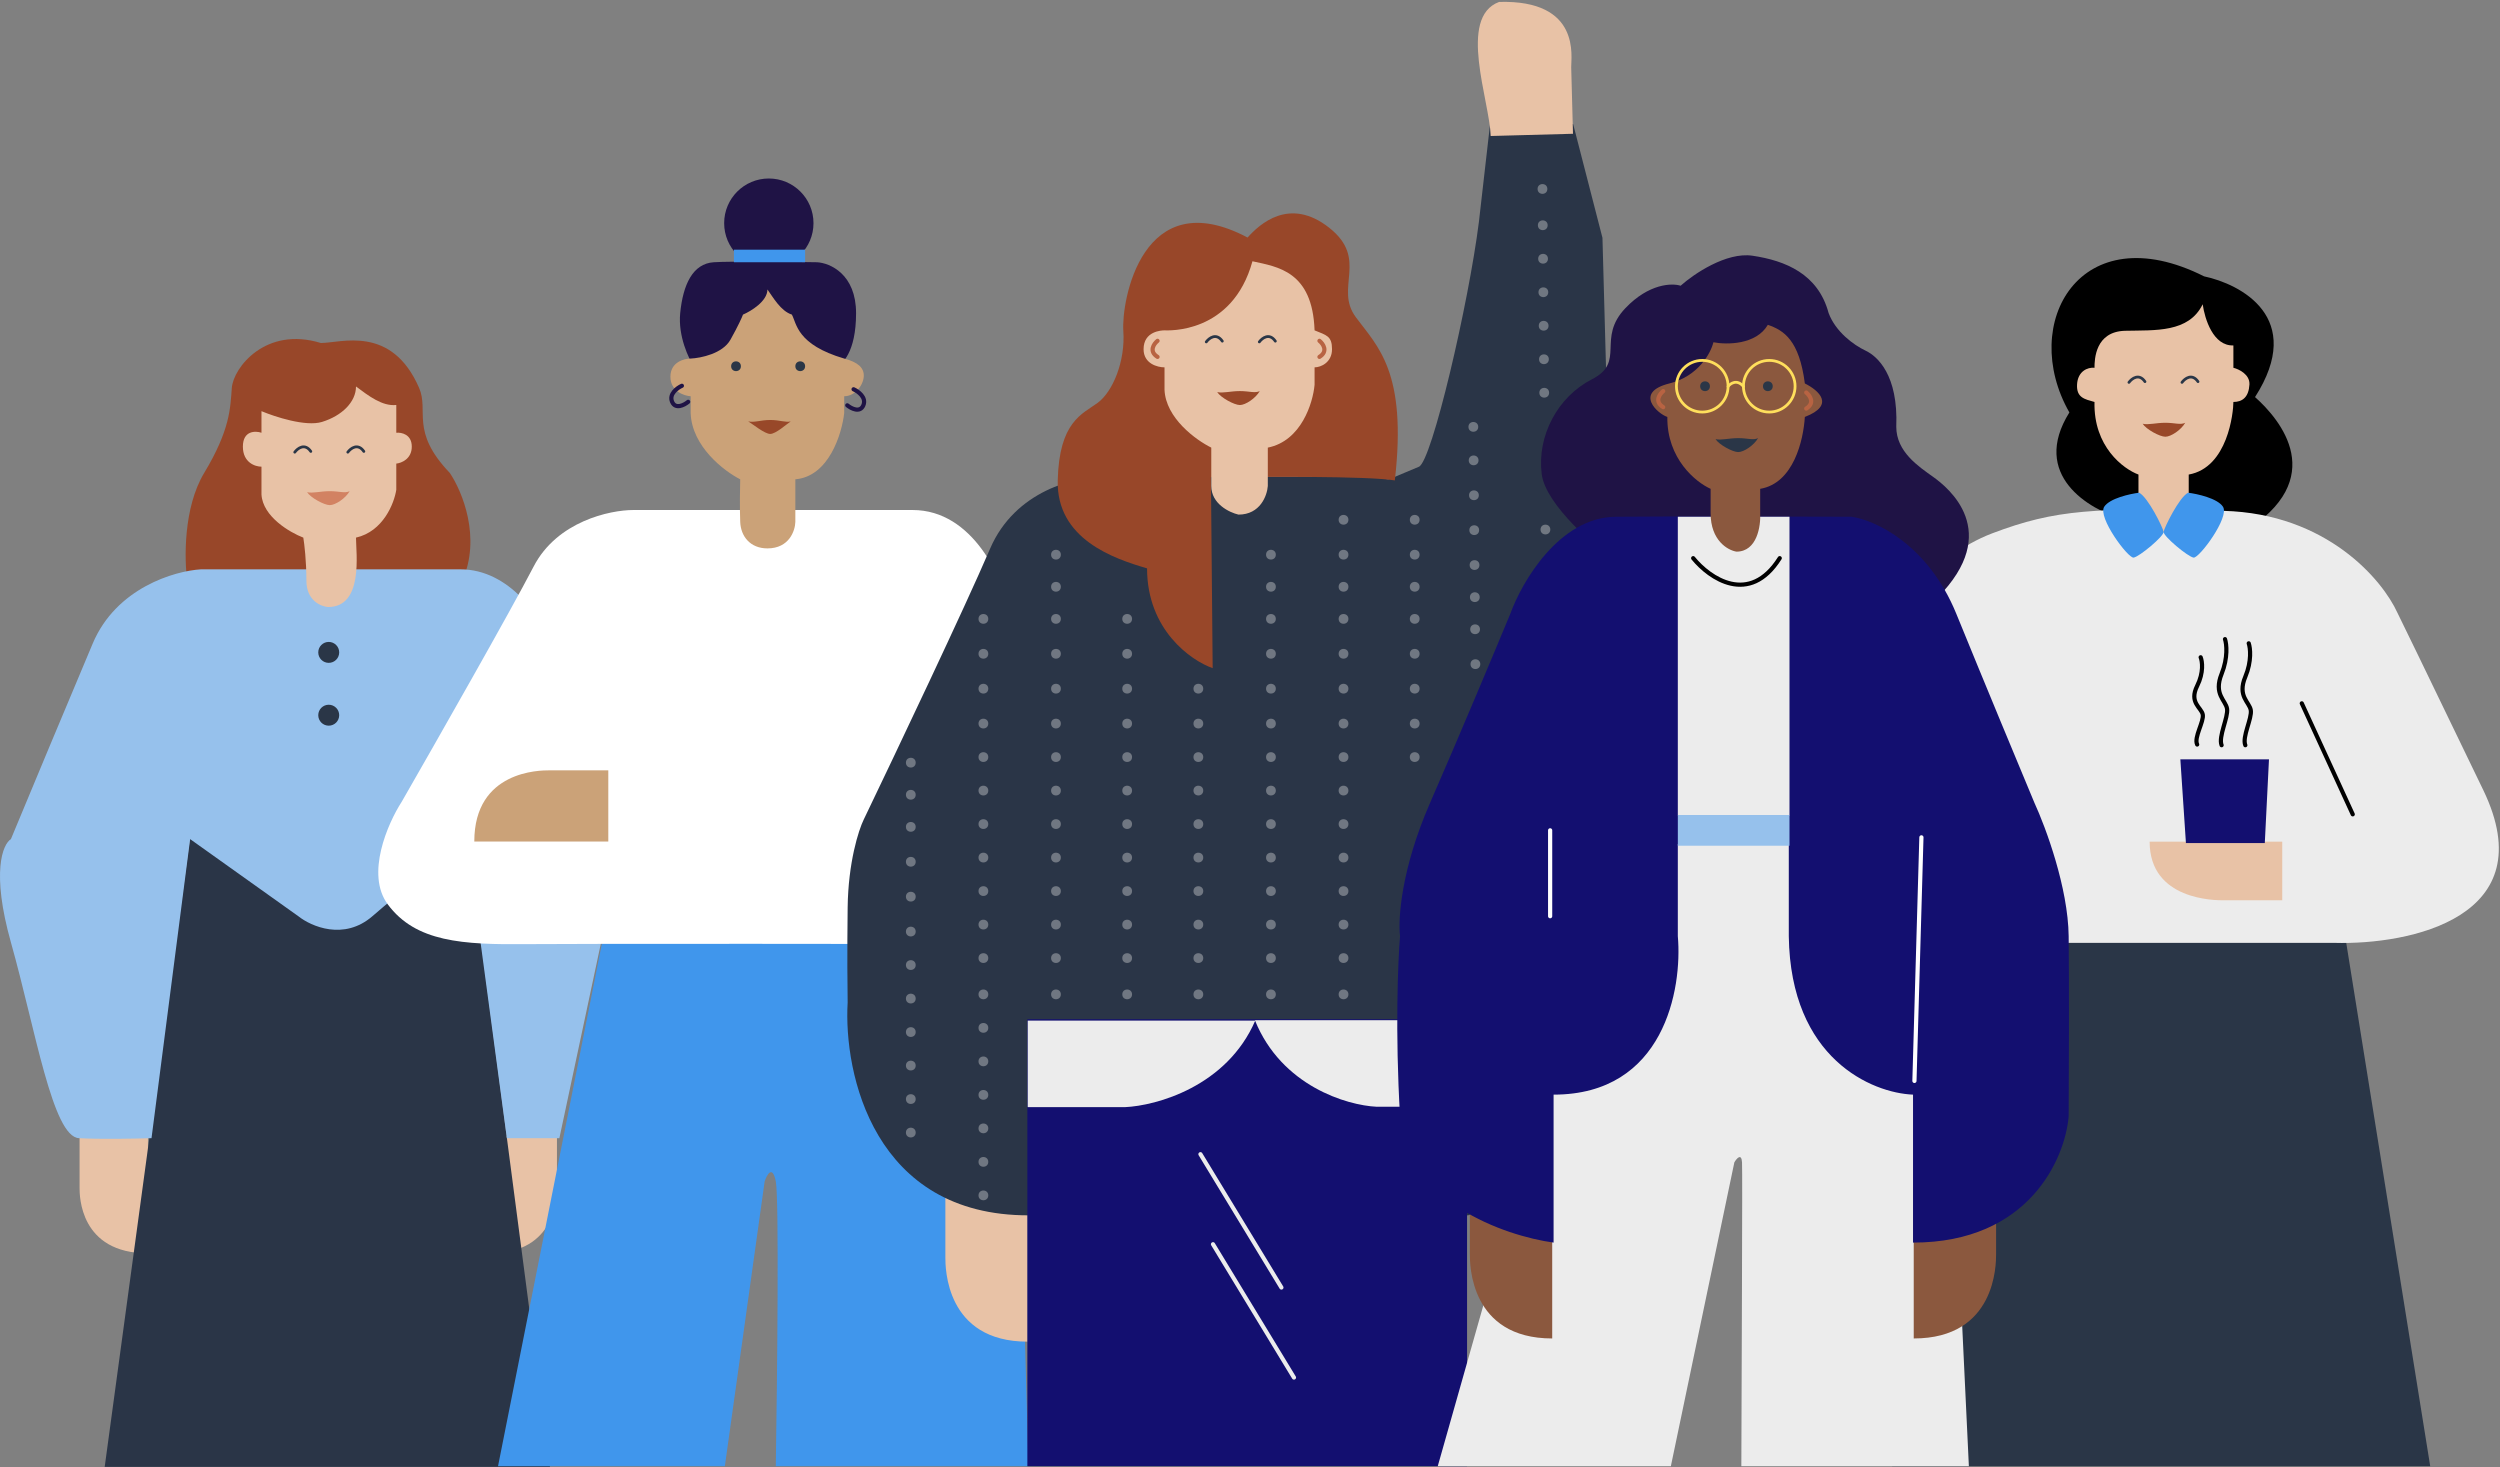 <?xml version="1.0" encoding="UTF-8"?> <svg xmlns="http://www.w3.org/2000/svg" width="1791" height="1051" viewBox="0 0 1791 1051" fill="none"><rect x="0" y="0" width="1791" height="1051" fill="#808080" stroke="none"/> <path d="M399 850.964V813.873H351V897.873C399 897.873 399 856.419 399 850.964Z" fill="#E8C2A6"></path> <path d="M57 850.964V813.873H106V897.873C57 897.873 57 856.419 57 850.964Z" fill="#E8C2A6"></path> <path d="M75 1050.87L138.135 585.873H333.08L394 1050.87H75Z" fill="#2A3547"></path> <path d="M146.28 338.804C131.325 363.625 131.984 400.856 134.184 416.369C150.679 456.26 313.433 455.152 331.028 416.369C345.104 385.343 331.028 351.732 322.231 338.804C293.639 308.887 307.479 294.482 300.237 277.861C280.443 232.43 244.153 245.727 229.857 245.727C190.268 233.538 167.174 263.456 166.075 277.861C164.975 292.266 164.975 307.779 146.28 338.804Z" fill="#984729"></path> <path d="M143.959 407.873H329.902C365.319 407.873 388.194 443.213 395.204 460.883C402.952 496.959 420.882 575.516 430.622 601.138C440.362 626.759 434.68 661.142 430.622 675.13L400.738 815.385H363.107L334.33 601.138C320.311 612.181 287.18 638.686 266.815 656.356C246.45 674.026 222.912 663.719 213.689 656.356L136.212 601.138L108.542 815.385C97.474 815.753 71.575 816.269 56.523 815.385C37.707 814.281 25.531 738.079 7.822 675.13C-6.345 624.771 1.919 604.819 7.822 601.138C20.366 570.952 49.66 500.64 66.483 460.883C83.306 421.125 125.144 408.977 143.959 407.873Z" fill="#96C1EC"></path> <path d="M219.514 416.09C219.514 430.232 229.875 434.505 235.055 434.873C260.587 434.873 255.037 396.202 255.037 385.153C274.574 380.733 282.419 360.477 283.899 350.901V332.118C287.599 331.75 295 328.803 295 319.964C295 311.125 287.599 309.652 283.899 310.02V290.132C273.908 291.237 263.917 283.502 255.037 276.873C255.037 287.922 245.046 297.866 230.615 302.286C219.07 305.821 196.942 298.603 187.321 294.551V310.02C182.881 308.547 174 308.473 174 319.964C174 331.455 182.881 334.328 187.321 334.328V354.216C188.209 370.126 207.673 381.47 217.294 385.153C218.034 389.572 219.514 401.947 219.514 416.09Z" fill="#E8C2A6"></path> <circle cx="235.5" cy="467.373" r="7.5" fill="#2A3647"></circle> <circle cx="235.5" cy="512.373" r="7.5" fill="#2A3647"></circle> <path d="M519.287 1050.37H356.787L435.287 655.373H725.787L736.787 1050.37H555.787C556.787 987.373 558.187 858.373 555.787 846.373C553.387 834.373 549.454 841.373 547.787 846.373L519.287 1050.37Z" fill="#4096EC"></path> <path d="M487.288 224.373C485.688 240.773 493.288 256.873 497.288 262.873H598.288C603.288 261.707 613.288 252.374 613.288 224.373C613.288 196.373 594.621 188.373 585.288 187.873C565.621 187.54 523.288 187.073 511.288 187.873C496.288 188.873 489.288 203.873 487.288 224.373Z" fill="#1F1345"></path> <path d="M453.788 365.373H531.288H653.788C697.388 365.373 718.954 415.373 724.288 440.373L763.788 676.373C650.621 676.206 414.988 675.973 377.788 676.373C331.288 676.873 297.788 674.873 277.788 647.873C261.788 626.273 277.788 589.873 287.788 574.373C312.288 531.706 365.488 438.273 382.288 405.873C399.088 373.473 436.954 365.373 453.788 365.373Z" fill="white"></path> <path d="M530.287 373.873C530.687 384.273 537.5 392.873 549.787 392.873C565.387 392.873 569.62 380.206 569.787 373.873V343.373C593.787 341.373 603.12 310.873 604.787 295.873V283.873C612.287 283.873 618.287 276.373 618.787 269.873C619.287 263.373 614.287 259.373 604.787 256.873C570.787 246.873 570.787 231.873 567.287 225.373C559.287 222.873 553.787 212.873 549.787 207.373C549.787 215.773 538.12 222.873 532.287 225.373C531.62 227.206 528.887 233.373 523.287 243.373C517.687 253.373 501.954 256.54 494.787 256.873C489.954 256.873 480.287 259.473 480.287 269.873C480.287 280.273 489.954 283.54 494.787 283.873V295.873C495.587 319.873 518.787 337.54 530.287 343.373C530.121 349.206 529.887 363.473 530.287 373.873Z" fill="#CBA278"></path> <circle cx="550.787" cy="159.873" r="32" fill="#1F1345"></circle> <rect x="525.787" y="178.873" width="51" height="9" fill="#4096EC"></rect> <path d="M393.397 551.873H435.787V602.873H339.787C339.787 551.873 387.164 551.873 393.397 551.873Z" fill="#CBA278"></path> <circle cx="527.287" cy="262.373" r="3.5" fill="#2A3647"></circle> <circle cx="573.287" cy="262.373" r="3.5" fill="#2A3647"></circle> <path d="M551.787 300.873C544.987 300.873 540.5 302.873 536 301.873C539.333 303.873 547.787 310.873 551.787 310.873C555.787 310.873 563.5 303.873 566.5 301.873C563 302.873 558.587 300.873 551.787 300.873Z" fill="#984829"></path> <path d="M488.5 276.373C485.167 277.873 479.1 282.273 481.5 287.873C483.9 293.473 490.167 290.206 493 287.873" stroke="#1F1345" stroke-width="3" stroke-linecap="round"></path> <path d="M611.5 278.873C614.833 280.373 620.9 284.773 618.5 290.373C616.1 295.973 609.833 292.706 607 290.373" stroke="#1F1345" stroke-width="3" stroke-linecap="round"></path> <path d="M1016.5 334.373C1007.3 337.973 975.5 352.706 956 357.373L1009 528.373L1090.5 473.373L1152.5 334.373L1148 170.373L1127 88.873H1067.5L1059.5 158.873C1052.17 217.373 1025.7 330.773 1016.5 334.373Z" fill="#2A3547"></path> <path d="M677.26 900.858V853.17H736.26V961.17C677.26 961.17 677.26 907.871 677.26 900.858Z" fill="#E8C2A6"></path> <path d="M790.759 341.669H886.759H970.759C984.259 341.669 1006.76 341.669 1035.76 360.669C1058.96 375.87 1101.76 483.669 1120.26 535.669C1118.93 552.836 1117.06 613.369 1120.26 718.169C1123.46 822.969 1075.93 863.503 1051.76 870.669C993.259 870.503 848.459 870.269 737.259 870.669C626.059 871.069 604.259 769.169 607.259 718.169C607.093 709.003 606.859 682.569 607.259 650.169C607.659 617.769 615.093 594.669 618.759 587.169C641.426 540.003 691.259 435.169 709.259 393.169C727.259 351.169 771.093 341.336 790.759 341.669Z" fill="#2A3547"></path> <path d="M736 730.17H1051V1050.37H736V730.17Z" fill="#130F70"></path> <path d="M736.26 793.17V731.17H899.26C878.86 778.37 828.426 792.17 805.76 793.17H736.26Z" fill="#ECECEC"></path> <path d="M1051 792.873V730.873H899C918.023 778.073 965.053 791.873 986.19 792.873H1051Z" fill="#ECECEC"></path> <path d="M821.759 407.169C821.759 451.169 853.093 473.169 868.759 478.669L867.5 341.873C903 341.54 980.059 340.969 999.259 344.169C1008.26 266.169 986.759 248.169 971.259 227.169C955.759 206.169 980.759 185.669 952.259 163.169C923.759 140.669 902.259 160.669 893.759 170.169C818.259 130.169 803.259 215.669 804.759 237.169C806.259 258.669 797.259 280.669 786.259 288.669C775.259 296.669 758.759 302.169 757.759 344.169C756.759 386.169 797.759 400.169 821.759 407.169Z" fill="#984729"></path> <path d="M867.76 348.17C867.76 360.97 880.76 367.17 887.26 368.67C902.86 368.67 907.76 355.003 908.26 348.17V320.67C932.26 315.87 940.593 288.67 941.76 275.67V263.17C946.26 263.17 954.26 259.67 954.26 250.17C954.26 240.67 950.26 240.17 941.76 236.67C940.26 194.17 915.26 191.17 897.26 187.17C882.76 239.67 836.26 236.67 834.26 236.67C832.26 236.67 819.26 237.17 819.26 250.17C819.26 260.57 829.26 263.17 834.26 263.17V279.17C835.06 299.57 856.926 315.337 867.76 320.67V348.17Z" fill="#E8C2A6"></path> <path d="M888.26 280.169C881.46 280.169 876 281.873 872 280.873C874.5 284.873 884.26 290.169 888.26 290.169C892.26 290.169 899.5 285.373 902.5 280.169C899 281.873 895.06 280.169 888.26 280.169Z" fill="#984829"></path> <path d="M829.259 244.17C826.593 246.337 822.859 251.67 829.259 255.67" stroke="#B86342" stroke-width="3" stroke-linecap="round"></path> <path d="M945.259 244.17C947.926 246.337 951.659 251.67 945.259 255.67" stroke="#B86342" stroke-width="3" stroke-linecap="round"></path> <path d="M902.167 244.945C904.205 242.179 909.357 238.198 913.654 244.403" stroke="#2A3647" stroke-width="2" stroke-linecap="round"></path> <path d="M864.167 244.945C866.205 242.179 871.357 238.198 875.654 244.403" stroke="#2A3647" stroke-width="2" stroke-linecap="round"></path> <path d="M860 826.873L918 922.373" stroke="#ECECEC" stroke-width="3" stroke-linecap="round"></path> <path d="M869 891.373L927 986.873" stroke="#ECECEC" stroke-width="3" stroke-linecap="round"></path> <g opacity="0.4"> <circle cx="704.5" cy="518.373" r="3.5" fill="#D9D9D9"></circle> <circle cx="704.5" cy="493.373" r="3.5" fill="#D9D9D9"></circle> <circle cx="704.5" cy="468.373" r="3.5" fill="#D9D9D9"></circle> <circle cx="704.5" cy="443.373" r="3.5" fill="#D9D9D9"></circle> <circle cx="704.5" cy="542.373" r="3.5" fill="#D9D9D9"></circle> <circle cx="704.5" cy="566.373" r="3.5" fill="#D9D9D9"></circle> <circle cx="704.5" cy="590.373" r="3.5" fill="#D9D9D9"></circle> <circle cx="704.5" cy="614.373" r="3.5" fill="#D9D9D9"></circle> <circle cx="704.5" cy="638.373" r="3.5" fill="#D9D9D9"></circle> <circle cx="704.5" cy="662.373" r="3.5" fill="#D9D9D9"></circle> <circle cx="704.5" cy="686.373" r="3.5" fill="#D9D9D9"></circle> <circle cx="704.5" cy="712.373" r="3.5" fill="#D9D9D9"></circle> <circle cx="807.5" cy="518.373" r="3.5" fill="#D9D9D9"></circle> <circle cx="807.5" cy="493.373" r="3.5" fill="#D9D9D9"></circle> <circle cx="807.5" cy="468.373" r="3.5" fill="#D9D9D9"></circle> <circle cx="807.5" cy="443.373" r="3.5" fill="#D9D9D9"></circle> <circle cx="807.5" cy="542.373" r="3.5" fill="#D9D9D9"></circle> <circle cx="807.5" cy="566.373" r="3.5" fill="#D9D9D9"></circle> <circle cx="807.5" cy="590.373" r="3.5" fill="#D9D9D9"></circle> <circle cx="807.5" cy="614.373" r="3.5" fill="#D9D9D9"></circle> <circle cx="807.5" cy="638.373" r="3.5" fill="#D9D9D9"></circle> <circle cx="807.5" cy="662.373" r="3.5" fill="#D9D9D9"></circle> <circle cx="807.5" cy="686.373" r="3.5" fill="#D9D9D9"></circle> <circle cx="807.5" cy="712.373" r="3.5" fill="#D9D9D9"></circle> <circle cx="910.5" cy="518.373" r="3.5" fill="#D9D9D9"></circle> <circle cx="962.5" cy="518.373" r="3.5" fill="#D9D9D9"></circle> <circle cx="1013.5" cy="518.373" r="3.5" fill="#D9D9D9"></circle> <circle cx="858.5" cy="518.373" r="3.5" fill="#D9D9D9"></circle> <circle cx="756.5" cy="518.373" r="3.5" fill="#D9D9D9"></circle> <circle cx="652.5" cy="667.373" r="3.5" fill="#D9D9D9"></circle> <circle cx="910.5" cy="493.373" r="3.5" fill="#D9D9D9"></circle> <circle cx="962.5" cy="493.373" r="3.5" fill="#D9D9D9"></circle> <circle cx="1013.5" cy="493.373" r="3.5" fill="#D9D9D9"></circle> <circle cx="858.5" cy="493.373" r="3.5" fill="#D9D9D9"></circle> <circle cx="756.5" cy="493.373" r="3.5" fill="#D9D9D9"></circle> <circle cx="652.5" cy="642.373" r="3.5" fill="#D9D9D9"></circle> <circle cx="910.5" cy="468.373" r="3.5" fill="#D9D9D9"></circle> <circle cx="962.5" cy="468.373" r="3.5" fill="#D9D9D9"></circle> <circle cx="1013.5" cy="468.373" r="3.5" fill="#D9D9D9"></circle> <circle cx="756.5" cy="468.373" r="3.5" fill="#D9D9D9"></circle> <circle cx="652.5" cy="617.373" r="3.5" fill="#D9D9D9"></circle> <circle cx="910.5" cy="443.373" r="3.5" fill="#D9D9D9"></circle> <circle cx="962.5" cy="443.373" r="3.5" fill="#D9D9D9"></circle> <circle cx="1013.5" cy="443.373" r="3.5" fill="#D9D9D9"></circle> <circle cx="756.5" cy="443.373" r="3.5" fill="#D9D9D9"></circle> <circle cx="652.5" cy="592.373" r="3.5" fill="#D9D9D9"></circle> <circle cx="910.5" cy="420.373" r="3.5" fill="#D9D9D9"></circle> <circle cx="962.5" cy="420.373" r="3.5" fill="#D9D9D9"></circle> <circle cx="1013.5" cy="420.373" r="3.5" fill="#D9D9D9"></circle> <circle cx="756.5" cy="420.373" r="3.5" fill="#D9D9D9"></circle> <circle cx="652.5" cy="569.373" r="3.5" fill="#D9D9D9"></circle> <circle cx="910.5" cy="397.373" r="3.5" fill="#D9D9D9"></circle> <circle cx="962.5" cy="397.373" r="3.5" fill="#D9D9D9"></circle> <circle cx="1013.5" cy="397.373" r="3.5" fill="#D9D9D9"></circle> <circle cx="962.5" cy="372.373" r="3.5" fill="#D9D9D9"></circle> <circle cx="1013.5" cy="372.373" r="3.5" fill="#D9D9D9"></circle> <circle cx="756.5" cy="397.373" r="3.5" fill="#D9D9D9"></circle> <circle cx="652.5" cy="546.373" r="3.5" fill="#D9D9D9"></circle> <circle cx="910.5" cy="542.373" r="3.5" fill="#D9D9D9"></circle> <circle cx="962.5" cy="542.373" r="3.5" fill="#D9D9D9"></circle> <circle cx="1013.5" cy="542.373" r="3.5" fill="#D9D9D9"></circle> <circle cx="858.5" cy="542.373" r="3.5" fill="#D9D9D9"></circle> <circle cx="756.5" cy="542.373" r="3.5" fill="#D9D9D9"></circle> <circle cx="652.5" cy="691.373" r="3.5" fill="#D9D9D9"></circle> <circle cx="910.5" cy="566.373" r="3.5" fill="#D9D9D9"></circle> <circle cx="962.5" cy="566.373" r="3.5" fill="#D9D9D9"></circle> <circle cx="858.5" cy="566.373" r="3.5" fill="#D9D9D9"></circle> <circle cx="756.5" cy="566.373" r="3.5" fill="#D9D9D9"></circle> <circle cx="652.5" cy="715.373" r="3.5" fill="#D9D9D9"></circle> <circle cx="910.5" cy="590.373" r="3.5" fill="#D9D9D9"></circle> <circle cx="962.5" cy="590.373" r="3.5" fill="#D9D9D9"></circle> <circle cx="858.5" cy="590.373" r="3.5" fill="#D9D9D9"></circle> <circle cx="756.5" cy="590.373" r="3.5" fill="#D9D9D9"></circle> <circle cx="652.5" cy="739.373" r="3.5" fill="#D9D9D9"></circle> <circle cx="910.5" cy="614.373" r="3.5" fill="#D9D9D9"></circle> <circle cx="962.5" cy="614.373" r="3.5" fill="#D9D9D9"></circle> <circle cx="858.5" cy="614.373" r="3.5" fill="#D9D9D9"></circle> <circle cx="756.5" cy="614.373" r="3.5" fill="#D9D9D9"></circle> <circle cx="652.5" cy="763.373" r="3.5" fill="#D9D9D9"></circle> <circle cx="910.5" cy="638.373" r="3.5" fill="#D9D9D9"></circle> <circle cx="962.5" cy="638.373" r="3.5" fill="#D9D9D9"></circle> <circle cx="858.5" cy="638.373" r="3.5" fill="#D9D9D9"></circle> <circle cx="756.5" cy="638.373" r="3.5" fill="#D9D9D9"></circle> <circle cx="652.5" cy="787.373" r="3.5" fill="#D9D9D9"></circle> <circle cx="910.5" cy="662.373" r="3.5" fill="#D9D9D9"></circle> <circle cx="962.5" cy="662.373" r="3.5" fill="#D9D9D9"></circle> <circle cx="858.5" cy="662.373" r="3.5" fill="#D9D9D9"></circle> <circle cx="756.5" cy="662.373" r="3.5" fill="#D9D9D9"></circle> <circle cx="652.5" cy="811.373" r="3.5" fill="#D9D9D9"></circle> <circle cx="910.5" cy="686.373" r="3.5" fill="#D9D9D9"></circle> <circle cx="962.5" cy="686.373" r="3.5" fill="#D9D9D9"></circle> <circle cx="858.5" cy="686.373" r="3.5" fill="#D9D9D9"></circle> <circle cx="756.5" cy="686.373" r="3.5" fill="#D9D9D9"></circle> <circle cx="910.5" cy="712.373" r="3.5" fill="#D9D9D9"></circle> <circle cx="962.5" cy="712.373" r="3.5" fill="#D9D9D9"></circle> <circle cx="858.5" cy="712.373" r="3.5" fill="#D9D9D9"></circle> <circle cx="756.5" cy="712.373" r="3.5" fill="#D9D9D9"></circle> <circle cx="704.5" cy="736.373" r="3.5" fill="#D9D9D9"></circle> <circle cx="704.5" cy="760.373" r="3.5" fill="#D9D9D9"></circle> <circle cx="704.5" cy="784.373" r="3.5" fill="#D9D9D9"></circle> <circle cx="704.5" cy="808.373" r="3.5" fill="#D9D9D9"></circle> <circle cx="704.5" cy="832.373" r="3.5" fill="#D9D9D9"></circle> <circle cx="704.5" cy="856.373" r="3.5" fill="#D9D9D9"></circle> </g> <path d="M1125.61 48.163L1126.89 95.833L1067.92 97.429C1067.23 72.191 1044.08 12.373 1074 1.373C1132.98 -0.222 1125.42 41.152 1125.61 48.163Z" fill="#E8C2A6"></path> <circle cx="1055.71" cy="329.81" r="3.5" transform="rotate(-180 1055.71 329.81)" fill="#707781"></circle> <circle cx="1055.93" cy="354.809" r="3.5" transform="rotate(-180 1055.93 354.809)" fill="#707781"></circle> <circle cx="1107.14" cy="379.363" r="3.5" transform="rotate(-180 1107.14 379.363)" fill="#707781"></circle> <circle cx="1056.14" cy="379.808" r="3.5" transform="rotate(-180 1056.14 379.808)" fill="#707781"></circle> <circle cx="1056.36" cy="404.807" r="3.5" transform="rotate(-180 1056.36 404.807)" fill="#707781"></circle> <circle cx="1056.56" cy="427.806" r="3.5" transform="rotate(-180 1056.56 427.806)" fill="#707781"></circle> <circle cx="1056.76" cy="450.805" r="3.5" transform="rotate(-180 1056.76 450.805)" fill="#707781"></circle> <circle cx="1056.98" cy="475.804" r="3.5" transform="rotate(-180 1056.98 475.804)" fill="#707781"></circle> <circle cx="1055.5" cy="305.811" r="3.5" transform="rotate(-180 1055.5 305.811)" fill="#707781"></circle> <circle cx="1106.29" cy="281.367" r="3.5" transform="rotate(-180 1106.29 281.367)" fill="#707781"></circle> <circle cx="1106.08" cy="257.368" r="3.5" transform="rotate(-180 1106.08 257.368)" fill="#707781"></circle> <circle cx="1105.87" cy="233.369" r="3.5" transform="rotate(-180 1105.87 233.369)" fill="#707781"></circle> <circle cx="1105.66" cy="209.37" r="3.5" transform="rotate(-180 1105.66 209.37)" fill="#707781"></circle> <circle cx="1105.45" cy="185.371" r="3.5" transform="rotate(-180 1105.45 185.371)" fill="#707781"></circle> <circle cx="1105.24" cy="161.372" r="3.5" transform="rotate(-180 1105.24 161.372)" fill="#707781"></circle> <circle cx="1105.02" cy="135.373" r="3.5" transform="rotate(-180 1105.02 135.373)" fill="#707781"></circle> <path d="M1482.5 295.472C1454.5 340.272 1496.5 365.139 1521 371.972C1528.83 387.972 1557 412.272 1607 381.472C1669.5 342.972 1633.5 300.472 1615.5 284.472C1652 227.472 1605 203.472 1579 197.972C1490.5 153.472 1446 231.472 1482.5 295.472Z" fill="black"></path> <path d="M1741 1050.37L1679 663.973H1422L1355.5 1050.37H1741Z" fill="#2A3647"></path> <path d="M1672.5 675.472H1519H1345C1345.5 605.472 1347.2 463.272 1350 454.472C1353.5 443.472 1382.5 398.972 1427.5 381.972C1472.5 364.972 1500.5 363.472 1593 365.972C1667 367.972 1706.83 415.472 1717.5 438.972C1719.67 443.305 1735 474.772 1779 565.972C1823 657.172 1726.33 676.972 1672.5 675.472Z" fill="#ECECEC"></path> <path d="M1593.05 644.973H1635V602.973H1540C1540 644.973 1586.88 644.973 1593.05 644.973Z" fill="#E8C2A6"></path> <path d="M1625.5 543.973H1562L1566 603.973H1622.5L1625.5 543.973Z" fill="#130F70"></path> <path d="M1542.5 381.472H1557.5C1562.3 377.472 1566.5 361.139 1568 353.472V339.972C1596 334.972 1600 295.473 1600 287.972C1606.5 287.972 1611 284.473 1611.5 275.472C1611.9 268.272 1604 264.472 1600 263.472V247.473C1585.5 247.973 1579.5 228.473 1578 217.973C1568 238.473 1544 236.473 1522.5 236.973C1501 237.473 1500.5 257.473 1500.5 263.472C1495.5 262.972 1488.5 265.972 1488 275.472C1487.5 284.972 1493.5 285.972 1500.5 287.972C1499.7 319.972 1521.17 335.972 1532 339.972V353.472C1532 360.272 1539 374.972 1542.5 381.472Z" fill="#E8C2A6"></path> <path d="M1507.5 362.973C1511.5 356.973 1525.83 353.806 1532.5 352.973C1539 356.473 1549.5 377.973 1550 380.973C1550.5 383.973 1532.5 398.973 1528.5 399.473C1524.5 399.973 1502.5 370.473 1507.5 362.973Z" fill="#4096EC"></path> <path d="M1592.51 362.973C1588.51 356.973 1574.18 353.806 1567.51 352.973C1561.01 356.473 1550.51 377.973 1550.01 380.973C1549.51 383.973 1567.51 398.973 1571.51 399.473C1575.51 399.973 1597.51 370.473 1592.51 362.973Z" fill="#4096EC"></path> <path d="M1649 503.873L1685.5 583.373" stroke="black" stroke-width="3" stroke-linecap="round"></path> <path d="M1576.55 470.873C1577.71 473.706 1578.85 481.773 1574.05 491.373C1568.05 503.373 1577.05 506.873 1578.05 511.873C1579.05 516.873 1571.55 528.373 1574.05 533.373" stroke="black" stroke-width="3" stroke-linecap="round"></path> <path d="M1593.99 457.873C1595.13 461.318 1596.24 471.127 1591.55 482.801C1585.68 497.393 1594.48 501.649 1595.46 507.729C1596.43 513.809 1589.1 527.793 1591.55 533.873" stroke="black" stroke-width="3" stroke-linecap="round"></path> <path d="M1610.99 460.873C1612.13 464.182 1613.24 473.604 1608.55 484.817C1602.68 498.833 1611.48 502.921 1612.46 508.761C1613.43 514.601 1606.1 528.033 1608.55 533.873" stroke="black" stroke-width="3" stroke-linecap="round"></path> <path d="M1197 1050.37H1030L1083.49 861.698L1092.99 770.698L1176.99 599.698H1297.99L1397.49 776.698L1410.5 1050.37H1247.5C1247.67 980.54 1248.39 839.498 1247.99 832.698C1247.59 825.898 1244.15 829.865 1242.49 832.698L1197 1050.37Z" fill="#ECECEC"></path> <path d="M1104.49 339.698C1107.29 361.698 1143.65 392.865 1161.49 405.698C1221.32 429.032 1350.39 466.198 1387.99 428.198C1434.99 380.698 1395.49 349.198 1384.99 341.698C1374.49 334.198 1358.49 323.698 1358.49 305.698C1359.99 268.698 1344.99 255.198 1336.49 251.198C1327.99 247.198 1314.99 237.698 1309.99 224.198C1302.49 196.198 1278.99 186.698 1255.49 183.198C1236.69 180.398 1213.32 196.365 1203.99 204.698C1197.82 202.698 1181.29 203.098 1164.49 220.698C1143.49 242.698 1164.99 259.198 1140.49 271.698C1115.99 284.198 1100.99 312.198 1104.49 339.698Z" fill="#1F1345"></path> <path d="M1053 898.561V850.873H1112V958.873C1053 958.873 1053 905.574 1053 898.561Z" fill="#8B583E"></path> <path d="M1430 898.561V850.873H1371V958.873C1430 958.873 1430 905.574 1430 898.561Z" fill="#8B583E"></path> <path d="M1002.99 799.698C1006.59 860.498 1077.82 885.365 1112.99 890.198V784.198C1192.19 784.198 1205.32 708.532 1201.99 670.698V604.698H1281.49V670.698C1282.69 758.699 1341.32 783.032 1370.49 784.198V890.198C1453.69 890.198 1479.49 829.865 1481.99 799.698C1482.15 771.198 1482.39 705.498 1481.99 670.698C1481.59 635.899 1465.49 592.532 1457.49 575.198C1447.32 550.865 1421.89 489.698 1401.49 439.698C1381.09 389.699 1342.99 372.532 1326.49 370.198C1286.99 370.032 1197.89 369.798 1157.49 370.198C1117.09 370.598 1090.32 416.698 1081.99 439.698C1071.49 465.032 1045.29 527.598 1024.49 575.198C1003.69 622.798 1001.49 658.698 1002.99 670.698C1001.49 688.365 999.388 738.898 1002.99 799.698Z" fill="#130F70"></path> <rect x="1201.99" y="370.198" width="80" height="214" fill="#ECECEC"></rect> <rect x="1202" y="583.873" width="80" height="22" fill="#96C1EC"></rect> <path d="M1225.49 367.698C1225.49 387.298 1237.82 394.198 1243.99 395.198C1258.79 395.198 1261.49 376.865 1260.99 367.698V350.198C1284.99 346.198 1291.99 315.198 1292.99 298.698C1314.99 290.198 1302.99 279.698 1292.99 274.698C1288.99 243.698 1277.99 236.698 1266.49 232.698C1258.09 247.098 1236.99 247.032 1227.49 245.198C1225.65 252.865 1216.79 269.498 1195.99 274.698C1169.99 281.198 1187.99 296.698 1194.49 298.698C1194.09 328.698 1214.99 345.532 1225.49 350.198V367.698Z" fill="#8B583E"></path> <circle cx="1221.49" cy="276.698" r="3.5" fill="#2A3647"></circle> <circle cx="1266.49" cy="276.698" r="3.5" fill="#2A3647"></circle> <path d="M1191.52 280.198C1188.86 282.365 1185.12 287.698 1191.52 291.698" stroke="#B86342" stroke-width="3" stroke-linecap="round"></path> <path d="M1293.99 281.198C1296.65 283.365 1300.39 288.698 1293.99 292.698" stroke="#B86342" stroke-width="3" stroke-linecap="round"></path> <circle cx="1219.49" cy="276.698" r="18.5" stroke="#FFDF5C" stroke-width="2"></circle> <circle cx="1267.49" cy="276.698" r="18.5" stroke="#FFDF5C" stroke-width="2"></circle> <path d="M1238 276.873C1239.75 274.609 1244.41 271.44 1249 276.873" stroke="#FFDF5C" stroke-width="2" stroke-linecap="round"></path> <path d="M1376.5 599.873L1371.5 774.373" stroke="white" stroke-width="3" stroke-linecap="round"></path> <path d="M1110.52 594.844L1110.52 656.373" stroke="white" stroke-width="3" stroke-linecap="round"></path> <path d="M1213 399.873C1224.62 414.211 1253.28 434.284 1275 399.873" stroke="black" stroke-width="3" stroke-linecap="round"></path> <path d="M249.167 323.944C251.205 321.178 256.357 317.197 260.654 323.402" stroke="#2A3647" stroke-width="2" stroke-linecap="round"></path> <path d="M211.167 323.944C213.205 321.178 218.357 317.197 222.654 323.402" stroke="#2A3647" stroke-width="2" stroke-linecap="round"></path> <path d="M1563.17 273.944C1565.21 271.178 1570.36 267.197 1574.65 273.402" stroke="#2A3647" stroke-width="2" stroke-linecap="round"></path> <path d="M1525.17 273.944C1527.21 271.178 1532.36 267.197 1536.65 273.402" stroke="#2A3647" stroke-width="2" stroke-linecap="round"></path> <path d="M1245.26 313.873C1238.46 313.873 1233 315.577 1229 314.577C1231.5 318.577 1241.26 323.873 1245.26 323.873C1249.26 323.873 1256.5 319.077 1259.5 313.873C1256 315.577 1252.06 313.873 1245.26 313.873Z" fill="#2A3647"></path> <path d="M1551.26 302.873C1544.46 302.873 1539 304.577 1535 303.577C1537.5 307.577 1547.26 312.873 1551.26 312.873C1555.26 312.873 1562.5 308.077 1565.5 302.873C1562 304.577 1558.06 302.873 1551.26 302.873Z" fill="#984829"></path> <path d="M236.26 351.873C229.46 351.873 224 353.577 220 352.577C222.5 356.577 232.26 361.873 236.26 361.873C240.26 361.873 247.5 357.077 250.5 351.873C247 353.577 243.06 351.873 236.26 351.873Z" fill="#D28262"></path> </svg> 